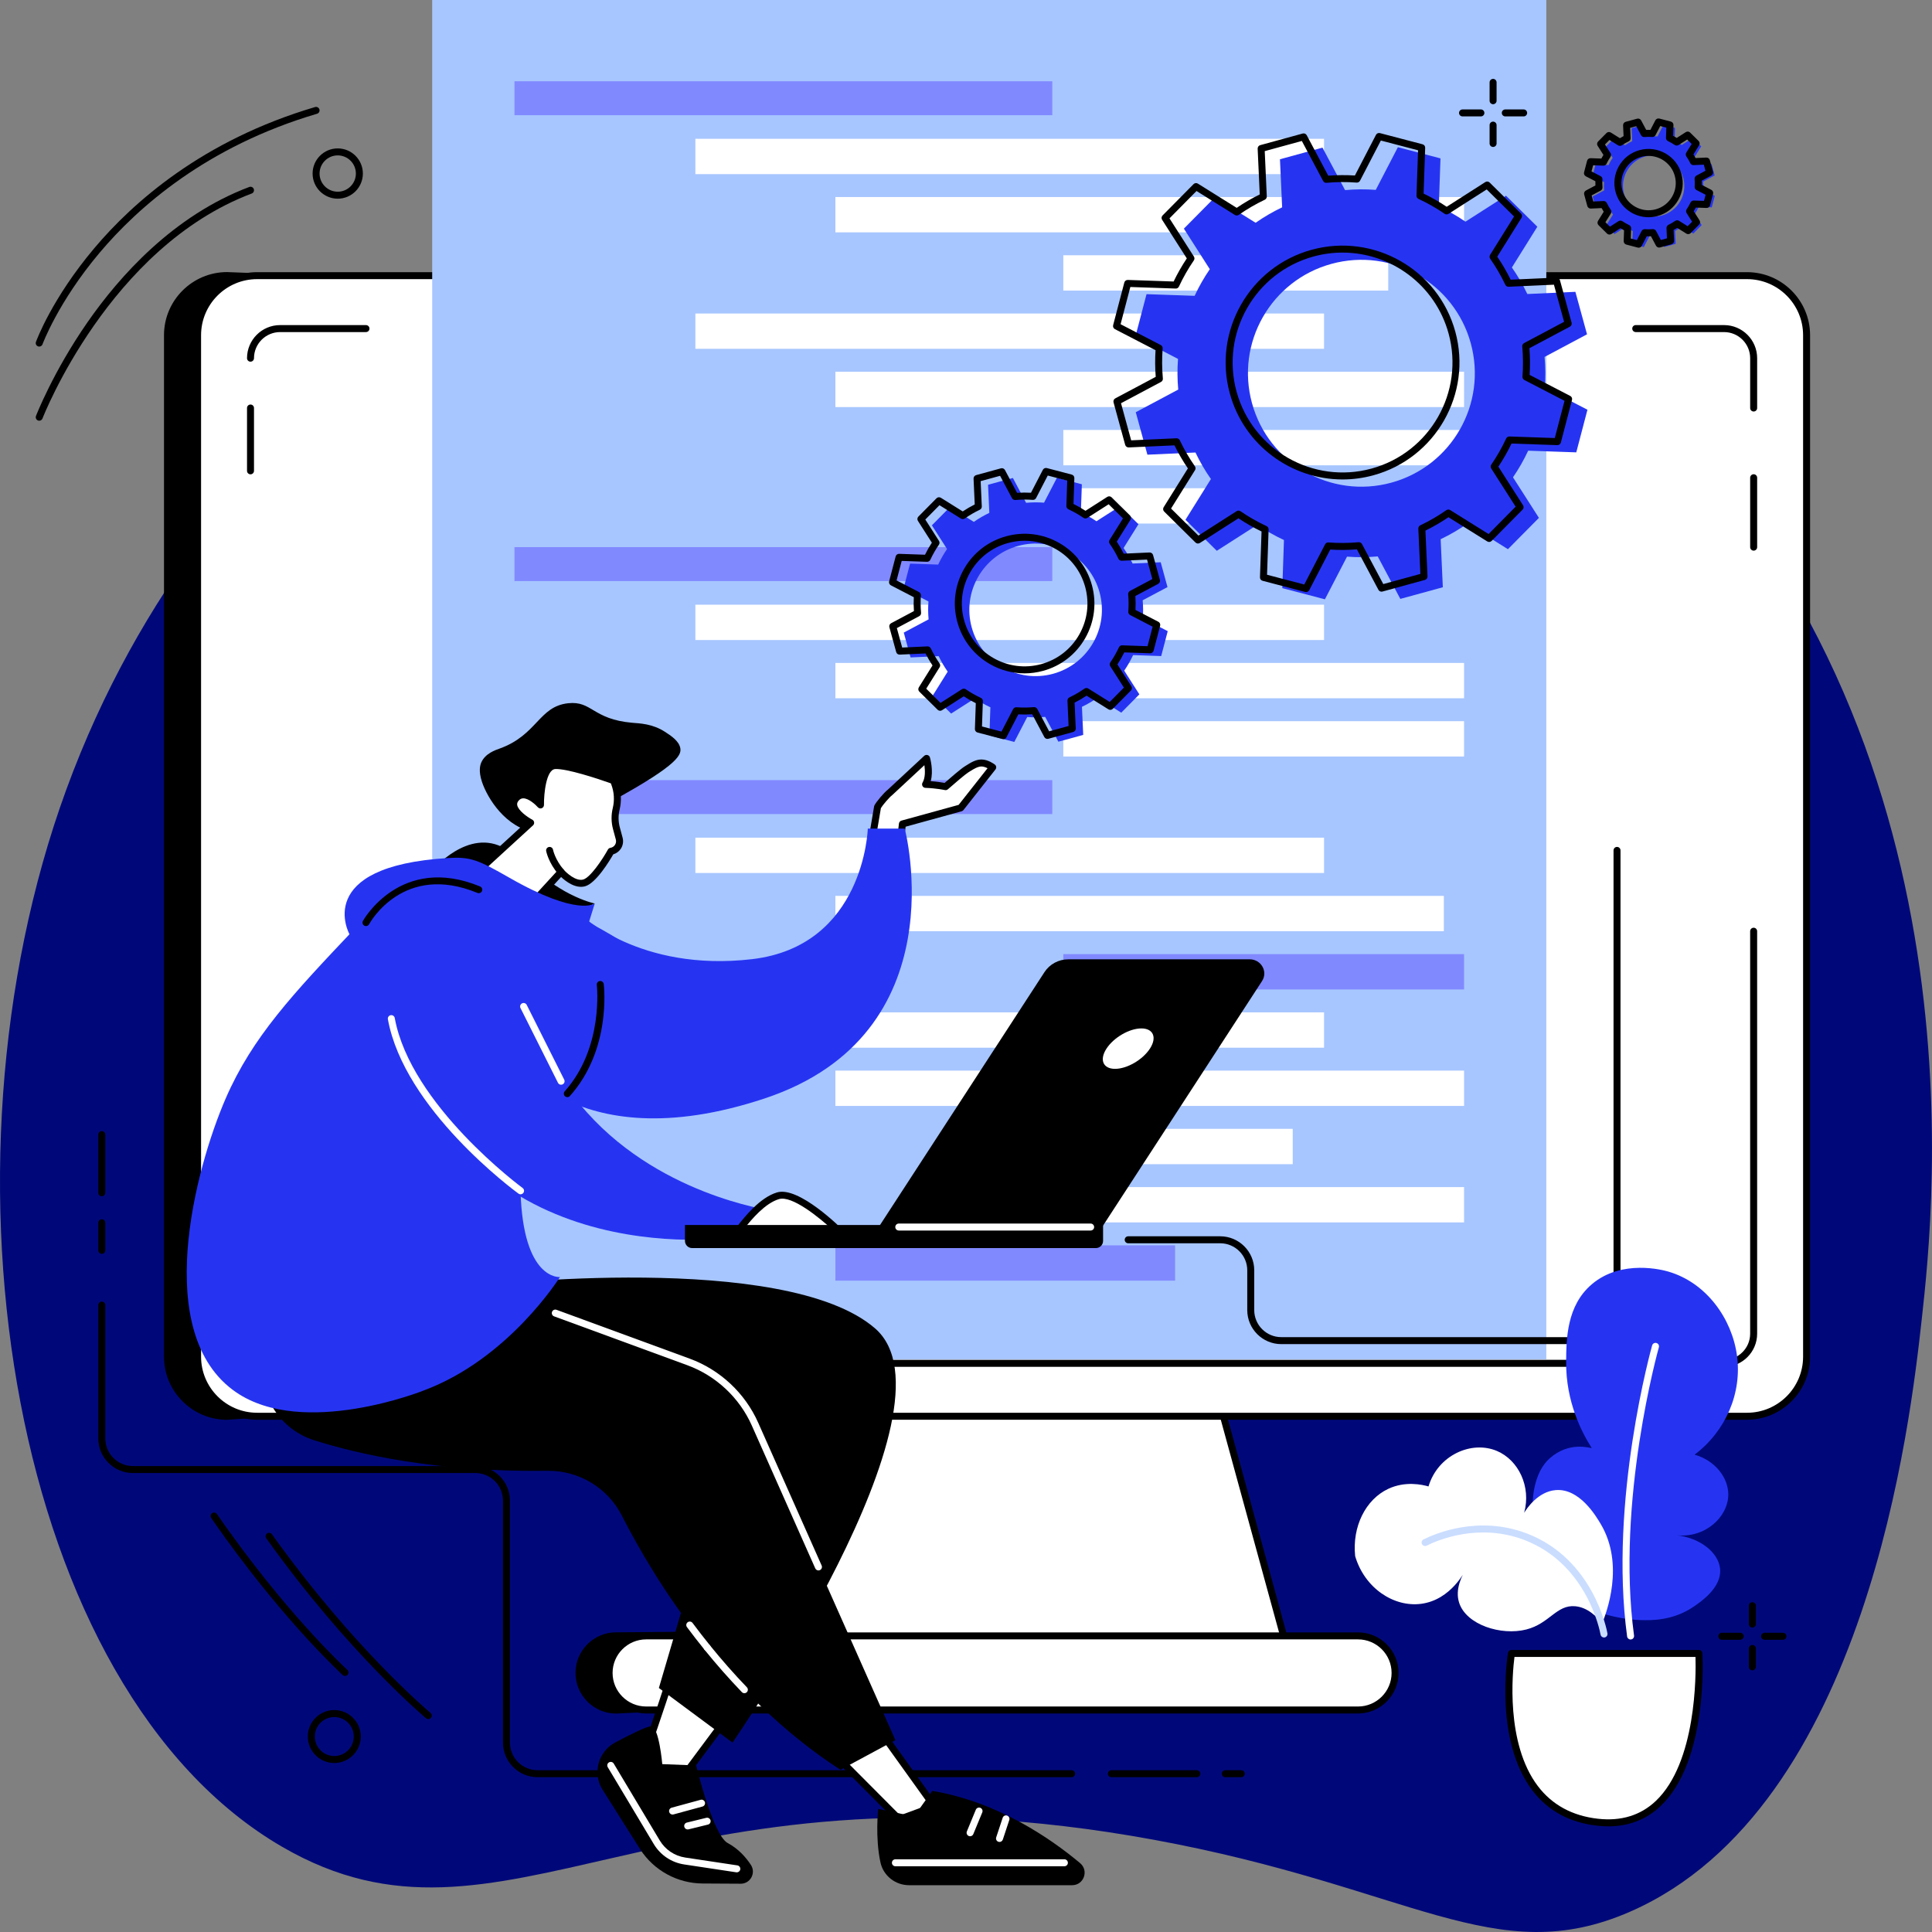 <svg width="162" height="162" viewBox="0 0 162 162" fill="none" xmlns="http://www.w3.org/2000/svg">
<rect x="0" y="0" width="162" height="162" fill="#808080" stroke="none"/>
<g clip-path="url(#clip0_2891_30850)">
<path d="M50.246 17.984C46.453 19.633 17.754 32.841 5.554 66.222C-6.143 98.225 0.981 141.698 23.665 154.86C42.265 165.653 55.09 146.642 96.691 154.256C118.305 158.213 125.358 165.261 136.709 160.286C156.588 151.575 160.214 118.954 161.135 110.666C162.195 101.122 166.719 60.435 136.401 32.224C112.309 9.805 77.771 6.016 50.246 17.984Z" fill="#000879"/>
<path d="M141.739 27.552L19.043 22.814C16.126 22.814 13.751 25.188 13.751 28.107V113.76C13.751 116.678 16.125 119.052 19.043 119.052L63.377 116.049L57.685 136.824L51.662 136.872C49.784 136.872 48.257 138.4 48.257 140.278C48.257 142.156 49.784 143.684 51.662 143.684L102.099 141.279C103.977 141.279 100.462 119.053 100.462 119.053C100.462 119.053 144.656 27.553 141.739 27.553V27.552Z" fill="black"/>
<path d="M99.669 108.102H68.382L59.506 140.499H108.546L99.669 108.102Z" fill="white"/>
<path d="M108.545 140.792H59.505C59.414 140.792 59.328 140.749 59.272 140.677C59.217 140.604 59.199 140.51 59.223 140.422L68.099 108.024C68.133 107.897 68.249 107.808 68.381 107.808H99.669C99.8 107.808 99.916 107.897 99.951 108.024L108.827 140.422C108.85 140.51 108.833 140.604 108.777 140.677C108.722 140.749 108.635 140.792 108.544 140.792H108.545ZM59.889 140.207H108.161L99.446 108.395H68.605L59.889 140.207Z" fill="black"/>
<path d="M146.491 23.114H21.561C18.803 23.114 16.568 25.349 16.568 28.107V113.761C16.568 116.518 18.803 118.754 21.561 118.754H146.491C149.249 118.754 151.484 116.518 151.484 113.761V28.107C151.484 25.349 149.249 23.114 146.491 23.114Z" fill="white"/>
<path d="M146.491 119.046H21.56C18.646 119.046 16.274 116.675 16.274 113.76V28.107C16.274 25.193 18.645 22.821 21.56 22.821H146.491C149.405 22.821 151.777 25.192 151.777 28.107V113.76C151.777 116.674 149.406 119.046 146.491 119.046ZM21.56 23.406C18.968 23.406 16.86 25.515 16.86 28.107V113.76C16.86 116.352 18.968 118.461 21.56 118.461H146.491C149.082 118.461 151.191 116.352 151.191 113.76V28.107C151.191 25.515 149.083 23.406 146.491 23.406H21.56Z" fill="black"/>
<path d="M113.871 137.171H54.179C52.464 137.171 51.072 138.562 51.072 140.278C51.072 141.994 52.463 143.385 54.179 143.385H113.871C115.586 143.385 116.978 141.994 116.978 140.278C116.978 138.562 115.587 137.171 113.871 137.171Z" fill="white"/>
<path d="M113.871 143.677H54.179C52.305 143.677 50.779 142.152 50.779 140.277C50.779 138.403 52.305 136.877 54.179 136.877H113.871C115.746 136.877 117.271 138.403 117.271 140.277C117.271 142.152 115.746 143.677 113.871 143.677ZM54.18 137.464C52.629 137.464 51.366 138.726 51.366 140.278C51.366 141.83 52.629 143.092 54.18 143.092H113.872C115.423 143.092 116.686 141.83 116.686 140.278C116.686 138.726 115.423 137.464 113.872 137.464H54.18Z" fill="black"/>
<path d="M21.005 91.253V111.832C21.005 113.204 22.116 114.315 23.488 114.315H144.562C145.934 114.315 147.045 113.204 147.045 111.832V78.084L21.005 91.253H21.005Z" fill="white"/>
<path d="M144.563 114.608H23.488C21.957 114.608 20.713 113.363 20.713 111.833V91.253C20.713 91.091 20.843 90.96 21.005 90.96C21.167 90.96 21.298 91.091 21.298 91.253V111.833C21.298 113.04 22.28 114.022 23.488 114.022H144.562C145.77 114.022 146.752 113.04 146.752 111.833V78.084C146.752 77.922 146.883 77.791 147.045 77.791C147.207 77.791 147.338 77.922 147.338 78.084V111.833C147.338 113.363 146.093 114.608 144.562 114.608H144.563Z" fill="black"/>
<path d="M21.005 39.772C20.843 39.772 20.713 39.642 20.713 39.48V34.213C20.713 34.051 20.843 33.92 21.005 33.92C21.167 33.92 21.298 34.051 21.298 34.213V39.48C21.298 39.642 21.167 39.772 21.005 39.772Z" fill="black"/>
<path d="M30.689 27.552H23.489C22.117 27.552 21.006 28.663 21.006 30.034L30.689 27.552Z" fill="white"/>
<path d="M21.005 30.327C20.843 30.327 20.713 30.196 20.713 30.035C20.713 28.504 21.957 27.259 23.488 27.259H30.688C30.85 27.259 30.981 27.39 30.981 27.552C30.981 27.714 30.85 27.845 30.688 27.845H23.488C22.28 27.845 21.298 28.827 21.298 30.035C21.298 30.196 21.167 30.327 21.005 30.327Z" fill="black"/>
<path d="M147.046 34.213V30.034C147.046 28.663 145.935 27.552 144.563 27.552H137.159L147.046 34.213Z" fill="white"/>
<path d="M147.046 34.506C146.884 34.506 146.753 34.376 146.753 34.214V30.035C146.753 28.827 145.771 27.845 144.563 27.845H137.159C136.997 27.845 136.866 27.714 136.866 27.552C136.866 27.39 136.997 27.259 137.159 27.259H144.563C146.094 27.259 147.339 28.504 147.339 30.035V34.214C147.339 34.376 147.208 34.506 147.046 34.506Z" fill="black"/>
<path d="M147.046 46.172C146.884 46.172 146.753 46.041 146.753 45.88V40.058C146.753 39.897 146.884 39.766 147.046 39.766C147.208 39.766 147.339 39.897 147.339 40.058V45.88C147.339 46.041 147.208 46.172 147.046 46.172Z" fill="black"/>
<path d="M129.66 0H36.24V113.99H129.66V0Z" fill="#A7C6FF"/>
<path d="M88.235 6.813H43.138V9.659H88.235V6.813Z" fill="#8189FF"/>
<path d="M111.022 11.638H58.308V14.6H111.022V11.638Z" fill="white"/>
<path d="M122.763 16.521H70.048V19.483H122.763V16.521Z" fill="white"/>
<path d="M116.405 21.404H89.159V24.366H116.405V21.404Z" fill="white"/>
<path d="M88.235 45.879H43.138V48.724H88.235V45.879Z" fill="#8189FF"/>
<path d="M111.022 50.705H58.308V53.667H111.022V50.705Z" fill="white"/>
<path d="M122.763 55.588H70.048V58.55H122.763V55.588Z" fill="white"/>
<path d="M122.762 60.472H89.159V63.434H122.762V60.472Z" fill="white"/>
<path d="M111.022 26.288H58.308V29.249H111.022V26.288Z" fill="white"/>
<path d="M122.763 31.171H70.048V34.133H122.763V31.171Z" fill="white"/>
<path d="M110.049 40.938H89.159V43.899H110.049V40.938Z" fill="white"/>
<path d="M122.762 36.054H89.159V39.016H122.762V36.054Z" fill="white"/>
<path d="M88.235 65.414H43.138V68.26H88.235V65.414Z" fill="#8189FF"/>
<path d="M111.022 70.239H58.308V73.201H111.022V70.239Z" fill="white"/>
<path d="M121.068 75.122H70.048V78.084H121.068V75.122Z" fill="white"/>
<path d="M122.762 80.005H89.159V82.967H122.762V80.005Z" fill="#8189FF"/>
<path d="M98.533 104.423H70.048V107.385H98.533V104.423Z" fill="#8189FF"/>
<path d="M111.022 84.889H58.308V87.85H111.022V84.889Z" fill="white"/>
<path d="M122.763 89.772H70.048V92.734H122.763V89.772Z" fill="white"/>
<path d="M122.762 99.539H89.159V102.5H122.762V99.539Z" fill="white"/>
<path d="M108.397 94.655H89.159V97.617H108.397V94.655Z" fill="white"/>
<path d="M104.079 149.02H102.743C102.581 149.02 102.45 148.889 102.45 148.727C102.45 148.566 102.581 148.435 102.743 148.435H104.079C104.24 148.435 104.371 148.566 104.371 148.727C104.371 148.889 104.24 149.02 104.079 149.02Z" fill="black"/>
<path d="M100.356 149.02H93.188C93.026 149.02 92.895 148.889 92.895 148.727C92.895 148.566 93.026 148.435 93.188 148.435H100.356C100.518 148.435 100.649 148.566 100.649 148.727C100.649 148.889 100.518 149.02 100.356 149.02Z" fill="black"/>
<path d="M89.854 149.02H45.079C43.477 149.02 42.175 147.718 42.175 146.117V125.834C42.175 124.556 41.135 123.515 39.858 123.515H11.146C9.545 123.515 8.242 122.212 8.242 120.612V109.436C8.242 109.274 8.373 109.143 8.535 109.143C8.697 109.143 8.828 109.274 8.828 109.436V120.612C8.828 121.89 9.868 122.93 11.146 122.93H39.857C41.458 122.93 42.76 124.233 42.76 125.833V146.116C42.76 147.394 43.8 148.434 45.079 148.434H89.854C90.016 148.434 90.147 148.565 90.147 148.727C90.147 148.889 90.016 149.02 89.854 149.02Z" fill="black"/>
<path d="M8.535 105.137C8.373 105.137 8.242 105.006 8.242 104.845V102.532C8.242 102.37 8.373 102.239 8.535 102.239C8.697 102.239 8.828 102.37 8.828 102.532V104.845C8.828 105.006 8.697 105.137 8.535 105.137Z" fill="black"/>
<path d="M8.535 100.306C8.373 100.306 8.242 100.175 8.242 100.014V95.14C8.242 94.978 8.373 94.847 8.535 94.847C8.697 94.847 8.828 94.978 8.828 95.14V100.014C8.828 100.175 8.697 100.306 8.535 100.306Z" fill="black"/>
<path d="M53.457 148.4C53.878 147.976 56.306 140.421 56.306 140.421L61.104 143.845L55.844 150.914L53.458 148.4H53.457Z" fill="white"/>
<path d="M55.843 151.207C55.764 151.207 55.687 151.174 55.631 151.116L53.245 148.602C53.138 148.488 53.138 148.311 53.245 148.199C53.558 147.799 55.117 143.164 56.027 140.333C56.056 140.243 56.126 140.173 56.214 140.144C56.303 140.115 56.4 140.129 56.476 140.184L61.273 143.608C61.337 143.654 61.38 143.723 61.393 143.801C61.405 143.878 61.386 143.958 61.339 144.021L56.079 151.09C56.027 151.159 55.948 151.203 55.861 151.208C55.855 151.208 55.849 151.208 55.843 151.208V151.207ZM53.82 148.357L55.817 150.46L60.691 143.909L56.463 140.892C55.844 142.804 54.397 147.212 53.821 148.356L53.82 148.357Z" fill="black"/>
<path d="M62.104 157.951L58.913 157.933C56.802 157.92 54.838 156.847 53.687 155.078L50.533 150.083C49.66 148.703 50.149 146.873 51.59 146.107C52.907 145.407 54.286 144.725 54.61 144.756C55.267 144.819 55.532 147.924 55.532 147.924L58.374 148.034C58.374 148.034 59.779 153.874 61.014 154.538C61.915 155.022 62.543 155.731 62.966 156.38C63.408 157.058 62.914 157.957 62.104 157.952V157.951Z" fill="black"/>
<path d="M61.783 156.997C61.769 156.997 61.754 156.996 61.739 156.994L57.374 156.336C56.304 156.175 55.373 155.551 54.817 154.623L50.961 148.18C50.878 148.041 50.923 147.861 51.062 147.778C51.201 147.695 51.38 147.74 51.463 147.879L55.32 154.322C55.785 155.099 56.565 155.622 57.461 155.757L61.826 156.414C61.986 156.438 62.096 156.587 62.072 156.748C62.05 156.893 61.925 156.997 61.783 156.997Z" fill="white"/>
<path d="M56.395 152.152C56.266 152.152 56.148 152.066 56.113 151.936C56.071 151.78 56.163 151.619 56.318 151.577L58.749 150.915C58.906 150.873 59.066 150.965 59.109 151.12C59.151 151.276 59.059 151.437 58.903 151.48L56.472 152.142C56.447 152.149 56.421 152.153 56.395 152.153V152.152Z" fill="white"/>
<path d="M57.662 153.401C57.53 153.401 57.411 153.312 57.378 153.178C57.34 153.021 57.436 152.862 57.593 152.824L59.224 152.425C59.381 152.386 59.539 152.483 59.578 152.64C59.615 152.798 59.52 152.956 59.362 152.994L57.732 153.393C57.709 153.398 57.685 153.402 57.662 153.402V153.401Z" fill="white"/>
<path d="M69.829 146.959L75.4 152.556L78.353 151.472L73.217 144.311L69.829 146.959Z" fill="white"/>
<path d="M75.4 152.848C75.323 152.848 75.248 152.818 75.192 152.761L69.621 147.164C69.562 147.105 69.531 147.023 69.536 146.939C69.541 146.856 69.582 146.778 69.648 146.727L73.036 144.079C73.099 144.031 73.178 144.009 73.258 144.02C73.337 144.032 73.407 144.075 73.454 144.14L78.59 151.3C78.643 151.374 78.659 151.469 78.631 151.557C78.605 151.644 78.538 151.714 78.453 151.745L75.5 152.83C75.467 152.842 75.432 152.847 75.399 152.847L75.4 152.848ZM70.269 146.986L75.475 152.216L77.891 151.329L73.158 144.73L70.269 146.986Z" fill="black"/>
<path d="M73.639 151.68C73.639 151.68 73.37 154.062 73.827 156.166C74.07 157.287 75.08 158.076 76.228 158.076H89.899C90.877 158.076 91.319 156.856 90.571 156.228C88.14 154.192 83.668 151.082 78.17 150.169L76.637 152.316L73.64 151.68H73.639Z" fill="black"/>
<path d="M89.25 156.488H75.081C74.919 156.488 74.788 156.358 74.788 156.196C74.788 156.034 74.919 155.903 75.081 155.903H89.25C89.412 155.903 89.543 156.034 89.543 156.196C89.543 156.358 89.412 156.488 89.25 156.488Z" fill="white"/>
<path d="M81.344 153.972C81.306 153.972 81.269 153.964 81.232 153.949C81.083 153.888 81.012 153.717 81.073 153.567L81.823 151.748C81.885 151.599 82.056 151.527 82.205 151.589C82.355 151.651 82.426 151.822 82.365 151.971L81.614 153.79C81.567 153.903 81.459 153.972 81.344 153.972Z" fill="white"/>
<path d="M83.81 154.449C83.78 154.449 83.749 154.445 83.718 154.434C83.564 154.384 83.481 154.218 83.532 154.065L84.075 152.424C84.125 152.27 84.291 152.186 84.444 152.238C84.598 152.288 84.681 152.454 84.63 152.608L84.088 154.249C84.047 154.372 83.933 154.449 83.81 154.449Z" fill="white"/>
<path d="M40.342 107.793C40.342 107.793 65.801 104.83 73.371 111.383C80.941 117.937 61.421 146.117 61.421 146.117L55.248 141.539L61.103 121.621L37.57 114.937L40.342 107.793V107.793Z" fill="black"/>
<path d="M26.331 120.763C30.029 121.937 36.646 123.454 45.894 123.328C48.522 123.291 50.949 124.744 52.142 127.085C54.882 132.457 60.811 142.129 70.469 148.399L75.081 145.914L63.308 119.412C62.233 116.993 60.223 115.112 57.737 114.201L34.405 105.645C34.405 105.645 27.171 103.623 23.623 110.082C22.99 111.235 22.559 112.275 22.279 113.205C21.319 116.396 23.156 119.755 26.332 120.763H26.331Z" fill="black"/>
<path d="M68.628 131.682C68.516 131.682 68.409 131.617 68.36 131.508L63.04 119.532C62.003 117.198 60.033 115.355 57.636 114.476L46.462 110.378C46.31 110.323 46.232 110.155 46.288 110.002C46.344 109.85 46.512 109.772 46.664 109.828L57.837 113.926C60.383 114.859 62.474 116.816 63.575 119.294L68.896 131.27C68.961 131.417 68.896 131.591 68.747 131.656C68.708 131.673 68.668 131.682 68.628 131.682Z" fill="white"/>
<path d="M62.416 141.976C62.339 141.976 62.262 141.946 62.206 141.886C61.134 140.771 60.078 139.574 59.07 138.327C58.968 138.202 58.987 138.018 59.113 137.916C59.239 137.814 59.424 137.834 59.524 137.959C60.522 139.192 61.566 140.378 62.627 141.481C62.739 141.598 62.736 141.783 62.619 141.895C62.562 141.95 62.489 141.976 62.416 141.976Z" fill="white"/>
<path d="M59.298 138.436C59.212 138.436 59.128 138.399 59.071 138.327C58.574 137.714 58.081 137.078 57.603 136.437C57.507 136.307 57.533 136.124 57.663 136.027C57.793 135.931 57.976 135.957 58.073 136.087C58.546 136.723 59.034 137.352 59.525 137.959C59.627 138.085 59.608 138.269 59.482 138.371C59.428 138.415 59.362 138.436 59.298 138.436Z" fill="white"/>
<path d="M36.225 73.008C36.225 73.008 39.258 69.328 42.376 71.164C44.196 72.234 45.763 74.05 48.241 75.18C49.27 75.649 49.871 75.757 49.871 75.757C49.871 75.757 48.162 76.788 43.264 76.958C38.367 77.128 36.224 73.008 36.224 73.008H36.225Z" fill="black"/>
<path d="M44.882 69.802C42.389 69.401 40.872 66.928 40.417 65.569C40.105 64.636 40.264 64.141 40.363 63.919C40.698 63.17 41.551 62.891 41.894 62.768C45.058 61.628 45.172 59.233 47.642 58.967C49.646 58.751 49.687 60.315 53.007 60.604C53.681 60.662 54.711 60.688 55.752 61.36C56.249 61.681 56.95 62.133 57.048 62.756C57.147 63.386 56.654 64.333 50.135 67.808C46.407 69.795 45.723 69.938 44.883 69.802H44.882Z" fill="black"/>
<path d="M51.448 65.455C51.448 65.455 47.807 64.119 46.538 64.193C45.27 64.268 45.322 67.495 45.322 67.495C45.322 67.495 44.018 66.013 43.247 66.968C42.475 67.922 44.499 68.99 44.499 68.99L38.099 74.855L44.03 76.395L47.043 73.112C47.043 73.112 48.05 74.276 48.971 74.036C49.891 73.796 51.233 71.379 51.233 71.379C51.732 71.302 52.054 70.807 51.922 70.319L51.688 69.449C51.546 68.919 51.539 68.361 51.668 67.828C51.84 67.115 51.794 66.368 51.535 65.683L51.449 65.456L51.448 65.455Z" fill="white"/>
<path d="M44.029 76.688C44.004 76.688 43.979 76.685 43.955 76.678L38.025 75.138C37.921 75.11 37.84 75.029 37.814 74.925C37.788 74.821 37.821 74.711 37.901 74.639L44.011 69.04C43.586 68.763 42.925 68.245 42.8 67.636C42.738 67.332 42.813 67.038 43.019 66.783C43.24 66.509 43.53 66.361 43.855 66.354C44.293 66.343 44.728 66.594 45.047 66.841C45.108 65.805 45.378 63.967 46.523 63.901C47.836 63.823 51.399 65.124 51.55 65.18C51.63 65.209 51.693 65.272 51.724 65.352L51.809 65.579C52.09 66.323 52.139 67.124 51.953 67.896C51.835 68.381 51.842 68.891 51.971 69.373L52.206 70.243C52.29 70.556 52.237 70.891 52.06 71.163C51.91 71.392 51.684 71.559 51.424 71.636C51.117 72.171 49.967 74.08 49.045 74.32C48.241 74.528 47.433 73.898 47.049 73.537L44.245 76.592C44.189 76.653 44.11 76.687 44.029 76.687V76.688ZM38.693 74.706L43.932 76.067L46.826 72.913C46.883 72.852 46.963 72.819 47.045 72.818C47.129 72.819 47.208 72.856 47.262 72.919C47.511 73.205 48.288 73.911 48.895 73.752C49.477 73.601 50.48 72.129 50.974 71.237C51.018 71.159 51.096 71.104 51.186 71.091C51.344 71.066 51.479 70.978 51.567 70.844C51.654 70.709 51.679 70.55 51.638 70.395L51.403 69.525C51.248 68.95 51.24 68.338 51.381 67.759C51.54 67.102 51.498 66.419 51.259 65.786L51.22 65.684C50.131 65.292 47.501 64.43 46.554 64.486C45.809 64.529 45.599 66.529 45.613 67.491C45.615 67.613 45.541 67.724 45.426 67.769C45.312 67.813 45.182 67.781 45.101 67.69C44.913 67.478 44.328 66.93 43.864 66.941C43.71 66.945 43.586 67.012 43.472 67.153C43.377 67.271 43.344 67.387 43.371 67.519C43.462 67.964 44.194 68.499 44.634 68.732C44.718 68.776 44.775 68.859 44.787 68.954C44.799 69.049 44.765 69.142 44.694 69.207L38.691 74.708L38.693 74.706Z" fill="black"/>
<path d="M47.042 73.405C46.96 73.405 46.877 73.37 46.82 73.303C45.989 72.335 45.805 71.401 45.797 71.362C45.767 71.203 45.871 71.05 46.031 71.02C46.189 70.99 46.342 71.094 46.372 71.252C46.375 71.267 46.543 72.082 47.264 72.922C47.369 73.045 47.355 73.23 47.233 73.335C47.178 73.383 47.11 73.406 47.042 73.406V73.405Z" fill="black"/>
<path d="M73.583 67.663C73.71 67.41 74.345 66.653 74.635 66.436L77.694 63.593C77.694 63.593 78.091 64.963 77.609 65.771C78.547 65.802 79.29 65.962 79.29 65.962C79.29 65.962 80.687 64.731 81.036 64.519C81.383 64.307 81.838 63.971 82.305 63.977C82.774 63.983 83.24 64.341 83.24 64.341L80.554 67.745L75.669 69.09L74.655 77.501L72.427 74.518L73.583 67.663H73.583Z" fill="white"/>
<path d="M74.654 77.794C74.563 77.794 74.475 77.752 74.419 77.677L72.192 74.694C72.144 74.63 72.125 74.548 72.138 74.47L73.294 67.614C73.299 67.586 73.308 67.558 73.322 67.532C73.466 67.246 74.11 66.472 74.447 66.212L77.495 63.379C77.569 63.31 77.674 63.284 77.772 63.311C77.871 63.338 77.948 63.413 77.976 63.511C77.991 63.564 78.293 64.627 78.04 65.501C78.569 65.539 78.994 65.608 79.206 65.647C79.558 65.339 80.57 64.46 80.884 64.269C80.931 64.24 80.98 64.209 81.031 64.177C81.383 63.955 81.818 63.676 82.31 63.684C82.861 63.691 83.363 64.067 83.419 64.109C83.481 64.157 83.521 64.228 83.531 64.305C83.54 64.383 83.518 64.461 83.469 64.522L80.784 67.927C80.745 67.975 80.692 68.011 80.632 68.028L75.937 69.32L74.946 77.537C74.932 77.655 74.846 77.754 74.731 77.784C74.706 77.792 74.68 77.794 74.656 77.794H74.654ZM72.736 74.443L74.45 76.74L75.378 69.055C75.392 68.937 75.476 68.839 75.591 68.808L80.383 67.489L82.806 64.417C82.657 64.341 82.472 64.271 82.301 64.269C81.993 64.269 81.644 64.48 81.343 64.671C81.289 64.705 81.237 64.738 81.187 64.769C80.948 64.915 80.037 65.694 79.483 66.181C79.413 66.242 79.32 66.267 79.228 66.248C79.221 66.246 78.498 66.093 77.599 66.063C77.495 66.059 77.402 66.002 77.352 65.911C77.303 65.82 77.304 65.709 77.357 65.62C77.592 65.228 77.577 64.616 77.512 64.161L74.835 66.65C74.827 66.657 74.819 66.664 74.811 66.671C74.571 66.851 74.01 67.512 73.864 67.76L72.737 74.443H72.736Z" fill="black"/>
<path d="M48.645 76.651C48.645 76.651 53.617 81.528 63.052 80.427C72.487 79.326 72.766 69.478 72.766 69.478H75.863C75.863 69.478 80.44 86.689 64.112 92.107C47.784 97.525 42.468 88.025 42.468 88.025L48.646 76.651H48.645Z" fill="#2634F2"/>
<path d="M35.505 116.603C35.505 116.603 25.467 120.613 19.802 116.746C12.654 111.866 16.383 97.961 18.923 92.108C21.167 86.936 24.611 83.295 29.656 77.963C31.095 76.441 31.967 75.647 33.295 75.01C38.556 72.491 44.936 75.346 48.073 76.749C50.456 77.815 52.289 78.999 53.518 79.882C53.518 79.882 43.444 92.307 43.647 99.851C43.851 107.394 46.952 107.08 46.952 107.08C46.952 107.08 42.672 113.951 35.503 116.602L35.505 116.603Z" fill="#2634F2"/>
<path d="M43.852 81.37C44.138 83.614 44.825 86.467 46.452 89.395C51.644 98.737 62.06 101.005 64.115 101.411L62.054 103.705C62.054 103.705 39.931 107.334 33.514 87.122C33.514 87.122 31.077 79.576 36.496 77.711C37.624 77.323 39.106 77.097 40.525 77.65C42.984 78.607 43.754 81.045 43.85 81.37H43.852Z" fill="#2634F2"/>
<path d="M61.832 103.256C62 103.156 63.543 100.763 65.239 100.265C66.935 99.766 70.624 103.488 70.624 103.488L61.832 103.256Z" fill="white"/>
<path d="M70.625 103.782C70.625 103.782 70.62 103.782 70.617 103.782L61.825 103.549C61.694 103.545 61.582 103.456 61.548 103.33C61.518 103.215 61.562 103.093 61.656 103.023C61.69 102.987 61.787 102.864 61.873 102.755C62.427 102.053 63.724 100.407 65.157 99.985C66.968 99.452 70.443 102.89 70.833 103.284C70.917 103.368 70.941 103.496 70.894 103.606C70.847 103.713 70.742 103.782 70.625 103.782V103.782ZM62.441 102.979L69.877 103.176C68.629 102.023 66.391 100.23 65.322 100.545C64.148 100.89 63.007 102.264 62.44 102.978L62.441 102.979Z" fill="black"/>
<path d="M29.303 78.336C29.303 78.336 26.128 72.636 37.57 71.946C39.46 71.832 40.072 72.088 42.735 73.611C48.455 76.881 49.872 75.757 49.872 75.757L48.645 79.706L29.303 78.336Z" fill="#2634F2"/>
<path d="M30.688 77.653C30.64 77.653 30.592 77.641 30.548 77.617C30.407 77.54 30.354 77.362 30.431 77.221C30.462 77.164 33.592 71.582 40.257 74.331C40.407 74.393 40.478 74.563 40.417 74.713C40.355 74.862 40.184 74.933 40.034 74.872C33.864 72.327 31.062 77.289 30.946 77.501C30.893 77.599 30.792 77.654 30.689 77.654L30.688 77.653Z" fill="black"/>
<path d="M43.648 100.144C43.588 100.144 43.528 100.125 43.476 100.087C43.086 99.802 33.897 93.016 32.525 85.465C32.495 85.306 32.602 85.154 32.76 85.125C32.919 85.096 33.071 85.202 33.1 85.36C34.432 92.682 43.728 99.546 43.822 99.614C43.953 99.709 43.981 99.892 43.885 100.022C43.828 100.101 43.739 100.143 43.648 100.143V100.144Z" fill="white"/>
<path d="M47.57 91.997C47.5 91.997 47.431 91.972 47.375 91.922C47.255 91.814 47.244 91.629 47.352 91.509C50.639 87.832 50.049 82.64 50.043 82.587C50.023 82.427 50.137 82.281 50.297 82.261C50.458 82.242 50.603 82.356 50.624 82.516C50.651 82.739 51.256 88.02 47.788 91.899C47.731 91.964 47.651 91.997 47.57 91.997Z" fill="black"/>
<path d="M47.048 90.955C46.941 90.955 46.837 90.896 46.786 90.793L43.644 84.526C43.571 84.382 43.63 84.206 43.774 84.133C43.918 84.061 44.094 84.119 44.167 84.263L47.309 90.53C47.382 90.674 47.323 90.85 47.179 90.923C47.136 90.944 47.092 90.954 47.048 90.954V90.955Z" fill="white"/>
<path d="M92.426 102.869H73.693L87.581 81.512C88.014 80.845 88.77 80.439 89.583 80.439H104.785C105.751 80.439 106.338 81.473 105.822 82.265L92.426 102.868V102.869Z" fill="black"/>
<path d="M96.422 87.929C95.813 88.865 94.504 89.624 93.498 89.624C92.492 89.624 92.17 88.865 92.779 87.929C93.388 86.993 94.697 86.234 95.703 86.234C96.709 86.234 97.031 86.993 96.422 87.929Z" fill="white"/>
<path d="M57.435 102.717H92.494V104.05C92.494 104.383 92.224 104.653 91.891 104.653H58.037C57.705 104.653 57.435 104.383 57.435 104.05V102.717Z" fill="black"/>
<path d="M91.452 103.181H75.364C75.202 103.181 75.071 103.05 75.071 102.889C75.071 102.727 75.202 102.596 75.364 102.596H91.452C91.614 102.596 91.745 102.727 91.745 102.889C91.745 103.05 91.614 103.181 91.452 103.181Z" fill="white"/>
<path d="M97.896 49.228L97.326 47.145L94.97 47.252C94.752 46.794 94.499 46.359 94.213 45.953L95.46 43.955L93.925 42.437L91.938 43.707C91.524 43.423 91.088 43.175 90.633 42.963L90.715 40.607L88.626 40.059L87.543 42.15C87.047 42.111 86.545 42.115 86.039 42.16L84.931 40.078L82.849 40.648L82.956 43.004C82.497 43.223 82.062 43.476 81.656 43.761L79.658 42.514L78.14 44.049L79.411 46.036C79.127 46.45 78.878 46.886 78.667 47.341L76.31 47.259L75.762 49.348L77.853 50.432C77.814 50.927 77.818 51.43 77.863 51.936L75.782 53.043L76.352 55.126L78.707 55.019C78.926 55.477 79.179 55.912 79.465 56.318L78.217 58.316L79.752 59.834L81.739 58.563C82.153 58.847 82.589 59.096 83.044 59.307L82.963 61.664L85.051 62.212L86.135 60.121C86.63 60.16 87.133 60.156 87.639 60.111L88.746 62.192L90.829 61.623L90.722 59.267C91.18 59.048 91.615 58.795 92.022 58.51L94.019 59.757L95.537 58.222L94.267 56.235C94.551 55.821 94.799 55.385 95.011 54.93L97.368 55.012L97.915 52.923L95.825 51.839C95.864 51.344 95.859 50.841 95.814 50.335L97.896 49.228ZM88.306 56.496C85.346 57.306 82.288 55.564 81.478 52.604C80.668 49.644 82.411 46.586 85.371 45.776C88.331 44.965 91.388 46.708 92.198 49.668C93.009 52.628 91.266 55.686 88.306 56.496Z" fill="#2634F2"/>
<path d="M84.129 61.979C84.104 61.979 84.079 61.976 84.054 61.969L81.966 61.422C81.833 61.387 81.743 61.265 81.747 61.128L81.821 58.962C81.474 58.792 81.136 58.599 80.812 58.386L78.987 59.554C78.872 59.628 78.721 59.612 78.623 59.515L77.088 57.997C76.991 57.901 76.974 57.75 77.046 57.634L78.192 55.799C77.978 55.48 77.782 55.143 77.606 54.793L75.442 54.891C75.302 54.897 75.183 54.808 75.147 54.676L74.576 52.594C74.54 52.462 74.6 52.322 74.721 52.258L76.633 51.24C76.605 50.849 76.603 50.459 76.624 50.076L74.703 49.081C74.582 49.018 74.52 48.879 74.555 48.746L75.102 46.658C75.137 46.525 75.26 46.433 75.396 46.439L77.562 46.514C77.733 46.166 77.925 45.828 78.138 45.504L76.97 43.679C76.897 43.564 76.912 43.413 77.009 43.315L78.527 41.781C78.623 41.683 78.774 41.666 78.891 41.738L80.725 42.884C81.045 42.67 81.382 42.473 81.732 42.298L81.634 40.134C81.628 39.997 81.717 39.875 81.849 39.839L83.931 39.269C84.064 39.233 84.203 39.293 84.267 39.414L85.285 41.326C85.676 41.298 86.066 41.296 86.449 41.317L87.444 39.396C87.507 39.275 87.646 39.213 87.779 39.248L89.867 39.795C90 39.83 90.09 39.952 90.086 40.089L90.012 42.255C90.359 42.425 90.697 42.618 91.021 42.831L92.846 41.663C92.962 41.59 93.112 41.605 93.21 41.702L94.745 43.22C94.842 43.316 94.859 43.467 94.787 43.584L93.641 45.418C93.856 45.737 94.051 46.074 94.227 46.424L96.391 46.326C96.526 46.321 96.65 46.409 96.686 46.541L97.257 48.623C97.293 48.755 97.233 48.895 97.112 48.96L95.2 49.977C95.228 50.368 95.23 50.758 95.209 51.141L97.13 52.136C97.251 52.199 97.313 52.338 97.278 52.471L96.731 54.559C96.696 54.692 96.573 54.783 96.437 54.778L94.271 54.704C94.1 55.051 93.908 55.39 93.696 55.713L94.864 57.538C94.937 57.653 94.921 57.804 94.825 57.902L93.307 59.437C93.21 59.534 93.06 59.552 92.944 59.479L91.109 58.333C90.791 58.547 90.454 58.743 90.104 58.919L90.202 61.083C90.208 61.22 90.119 61.342 89.987 61.378L87.904 61.948C87.772 61.984 87.633 61.924 87.568 61.803L86.551 59.891C86.16 59.919 85.77 59.921 85.387 59.9L84.391 61.821C84.34 61.92 84.238 61.979 84.131 61.979H84.129ZM82.341 60.915L83.976 61.344L84.952 59.461C85.006 59.357 85.118 59.295 85.235 59.304C85.711 59.341 86.201 59.337 86.69 59.293C86.806 59.283 86.919 59.344 86.975 59.447L87.972 61.322L89.603 60.875L89.507 58.754C89.501 58.636 89.567 58.526 89.673 58.476C90.117 58.264 90.541 58.018 90.93 57.743C91.025 57.675 91.154 57.673 91.253 57.734L93.052 58.858L94.241 57.656L93.096 55.866C93.033 55.767 93.035 55.64 93.102 55.542C93.375 55.143 93.618 54.719 93.822 54.28C93.871 54.174 93.977 54.105 94.098 54.111L96.221 54.184L96.65 52.549L94.767 51.573C94.662 51.519 94.6 51.407 94.609 51.29C94.646 50.815 94.643 50.325 94.599 49.835C94.588 49.718 94.649 49.606 94.752 49.55L96.627 48.553L96.18 46.922L94.059 47.019C93.935 47.023 93.832 46.959 93.781 46.852C93.57 46.408 93.324 45.985 93.049 45.595C92.981 45.499 92.978 45.371 93.041 45.271L94.164 43.472L92.962 42.283L91.172 43.428C91.073 43.492 90.946 43.489 90.849 43.422C90.45 43.149 90.025 42.907 89.586 42.702C89.479 42.653 89.413 42.544 89.417 42.426L89.49 40.303L87.855 39.874L86.879 41.758C86.825 41.862 86.719 41.925 86.596 41.915C86.119 41.878 85.631 41.881 85.141 41.926C85.025 41.936 84.912 41.875 84.856 41.772L83.858 39.897L82.228 40.344L82.324 42.465C82.329 42.583 82.264 42.693 82.158 42.743C81.714 42.955 81.291 43.2 80.9 43.476C80.804 43.543 80.677 43.546 80.577 43.484L78.777 42.361L77.588 43.563L78.733 45.353C78.797 45.452 78.794 45.579 78.728 45.676C78.454 46.075 78.212 46.5 78.008 46.938C77.958 47.045 77.849 47.112 77.732 47.107L75.608 47.034L75.179 48.669L77.063 49.645C77.167 49.699 77.229 49.811 77.22 49.928C77.183 50.403 77.187 50.893 77.231 51.383C77.242 51.501 77.18 51.613 77.077 51.668L75.202 52.666L75.649 54.297L77.77 54.2C77.885 54.195 77.998 54.261 78.048 54.367C78.26 54.811 78.507 55.234 78.781 55.624C78.848 55.72 78.852 55.847 78.79 55.947L77.666 57.747L78.868 58.936L80.658 57.791C80.757 57.727 80.885 57.73 80.982 57.797C81.381 58.07 81.805 58.312 82.245 58.517C82.351 58.566 82.419 58.675 82.414 58.792L82.341 60.915ZM85.907 56.462C84.904 56.462 83.914 56.202 83.018 55.692C81.661 54.918 80.686 53.661 80.273 52.154C79.861 50.647 80.059 49.069 80.833 47.711C81.607 46.353 82.864 45.379 84.37 44.966C85.877 44.553 87.455 44.752 88.813 45.526C90.17 46.3 91.146 47.556 91.558 49.064C91.971 50.571 91.772 52.149 90.998 53.507C90.224 54.865 88.968 55.84 87.461 56.252C86.947 56.392 86.425 56.462 85.907 56.462ZM85.924 45.342C85.457 45.342 84.988 45.405 84.526 45.532C83.17 45.903 82.039 46.781 81.343 48.002C80.647 49.223 80.467 50.643 80.839 51.999C81.21 53.355 82.087 54.486 83.309 55.182C84.531 55.879 85.951 56.058 87.307 55.687C88.663 55.315 89.794 54.438 90.49 53.217C91.186 51.995 91.366 50.575 90.995 49.219C90.623 47.863 89.746 46.732 88.524 46.036C87.719 45.577 86.827 45.342 85.924 45.342Z" fill="black"/>
<path d="M143.777 14.712L143.513 13.748L142.423 13.798C142.322 13.585 142.206 13.385 142.073 13.196L142.65 12.272L141.939 11.569L141.02 12.158C140.829 12.027 140.627 11.911 140.416 11.813L140.454 10.723L139.488 10.47L138.986 11.438C138.757 11.42 138.525 11.422 138.29 11.443L137.778 10.479L136.815 10.743L136.864 11.833C136.652 11.934 136.451 12.051 136.263 12.183L135.338 11.607L134.636 12.317L135.224 13.236C135.093 13.427 134.977 13.63 134.88 13.84L133.789 13.802L133.536 14.768L134.504 15.27C134.486 15.499 134.488 15.732 134.509 15.966L133.546 16.478L133.809 17.442L134.899 17.392C135 17.605 135.117 17.805 135.25 17.994L134.673 18.918L135.383 19.621L136.302 19.032C136.493 19.163 136.696 19.279 136.907 19.377L136.869 20.467L137.835 20.72L138.336 19.753C138.565 19.77 138.798 19.768 139.032 19.747L139.545 20.711L140.508 20.447L140.458 19.357C140.671 19.256 140.872 19.139 141.06 19.007L141.985 19.584L142.687 18.873L142.099 17.954C142.23 17.763 142.345 17.56 142.443 17.35L143.534 17.388L143.787 16.422L142.819 15.92C142.836 15.691 142.835 15.458 142.813 15.224L143.777 14.712ZM139.34 18.075C137.971 18.45 136.556 17.643 136.181 16.274C135.806 14.905 136.613 13.49 137.982 13.115C139.352 12.74 140.766 13.547 141.141 14.916C141.517 16.285 140.71 17.7 139.34 18.075Z" fill="#2634F2"/>
<path d="M137.406 20.77C137.382 20.77 137.357 20.767 137.332 20.761L136.366 20.508C136.233 20.473 136.143 20.351 136.148 20.215L136.179 19.313C136.074 19.259 135.971 19.201 135.872 19.138L135.112 19.624C134.997 19.697 134.846 19.682 134.749 19.585L134.039 18.882C133.941 18.786 133.924 18.636 133.996 18.519L134.473 17.754C134.41 17.655 134.351 17.554 134.295 17.448L133.394 17.489C133.26 17.495 133.135 17.406 133.099 17.274L132.835 16.311C132.799 16.179 132.859 16.039 132.98 15.975L133.777 15.551C133.771 15.432 133.77 15.315 133.774 15.197L132.974 14.783C132.853 14.72 132.791 14.581 132.826 14.448L133.079 13.482C133.113 13.35 133.235 13.259 133.372 13.264L134.274 13.295C134.328 13.191 134.386 13.088 134.449 12.989L133.963 12.229C133.89 12.114 133.906 11.963 134.002 11.865L134.705 11.155C134.801 11.058 134.951 11.04 135.067 11.112L135.832 11.589C135.931 11.526 136.033 11.467 136.138 11.411L136.097 10.511C136.091 10.374 136.18 10.252 136.312 10.215L137.275 9.952C137.408 9.915 137.547 9.976 137.612 10.097L138.035 10.892C138.154 10.887 138.272 10.886 138.389 10.889L138.803 10.09C138.866 9.969 139.005 9.907 139.138 9.941L140.104 10.194C140.236 10.229 140.327 10.351 140.322 10.488L140.291 11.389C140.396 11.443 140.498 11.502 140.597 11.564L141.357 11.078C141.473 11.005 141.624 11.02 141.721 11.117L142.431 11.819C142.529 11.916 142.546 12.066 142.474 12.182L141.997 12.946C142.06 13.045 142.119 13.147 142.175 13.252L143.075 13.212C143.212 13.206 143.335 13.295 143.371 13.427L143.634 14.39C143.671 14.522 143.611 14.662 143.489 14.726L142.693 15.15C142.698 15.269 142.699 15.386 142.696 15.504L143.496 15.918C143.617 15.981 143.679 16.12 143.644 16.252L143.391 17.218C143.357 17.351 143.233 17.441 143.097 17.437L142.196 17.406C142.142 17.51 142.084 17.612 142.021 17.712L142.506 18.472C142.58 18.587 142.564 18.738 142.468 18.835L141.765 19.546C141.669 19.643 141.518 19.661 141.402 19.588L140.638 19.111C140.539 19.174 140.437 19.234 140.332 19.289L140.373 20.19C140.379 20.327 140.29 20.449 140.158 20.485L139.194 20.749C139.062 20.785 138.923 20.725 138.858 20.604L138.434 19.809C138.316 19.814 138.198 19.815 138.081 19.811L137.667 20.611C137.615 20.71 137.513 20.769 137.406 20.769V20.77ZM136.741 20L137.254 20.134L137.648 19.374C137.702 19.27 137.814 19.208 137.931 19.217C138.142 19.234 138.36 19.232 138.578 19.212C138.694 19.202 138.807 19.263 138.863 19.366L139.265 20.123L139.777 19.983L139.738 19.127C139.733 19.009 139.799 18.899 139.905 18.849C140.102 18.755 140.29 18.645 140.464 18.523C140.559 18.455 140.688 18.452 140.787 18.514L141.513 18.967L141.886 18.59L141.425 17.868C141.361 17.769 141.363 17.641 141.43 17.545C141.552 17.366 141.66 17.178 141.75 16.983C141.8 16.877 141.903 16.81 142.026 16.814L142.882 16.843L143.017 16.33L142.257 15.937C142.153 15.883 142.091 15.771 142.1 15.653C142.116 15.442 142.115 15.224 142.095 15.007C142.084 14.889 142.146 14.778 142.249 14.722L143.005 14.319L142.866 13.807L142.009 13.846C141.886 13.851 141.782 13.786 141.732 13.68C141.638 13.482 141.528 13.294 141.406 13.121C141.339 13.024 141.334 12.897 141.397 12.797L141.85 12.071L141.472 11.698L140.75 12.16C140.651 12.223 140.524 12.221 140.427 12.155C140.25 12.033 140.06 11.925 139.865 11.834C139.759 11.785 139.691 11.676 139.696 11.559L139.725 10.703L139.212 10.568L138.818 11.328C138.764 11.433 138.656 11.495 138.535 11.486C138.324 11.469 138.106 11.471 137.889 11.49C137.77 11.501 137.659 11.44 137.604 11.336L137.201 10.58L136.689 10.72L136.728 11.576C136.733 11.694 136.668 11.803 136.562 11.854C136.364 11.947 136.177 12.057 136.002 12.179C135.906 12.246 135.779 12.25 135.68 12.188L134.953 11.735L134.58 12.113L135.042 12.835C135.105 12.934 135.103 13.061 135.036 13.159C134.914 13.336 134.807 13.525 134.716 13.72C134.667 13.827 134.568 13.894 134.44 13.889L133.584 13.86L133.449 14.373L134.209 14.767C134.314 14.821 134.376 14.932 134.367 15.05C134.35 15.262 134.352 15.479 134.371 15.697C134.382 15.814 134.321 15.926 134.217 15.982L133.461 16.384L133.601 16.896L134.457 16.857C134.579 16.851 134.684 16.918 134.735 17.024C134.829 17.222 134.938 17.409 135.06 17.583C135.128 17.679 135.132 17.807 135.069 17.907L134.616 18.632L134.994 19.005L135.716 18.544C135.815 18.48 135.942 18.483 136.04 18.549C136.217 18.671 136.406 18.778 136.601 18.869C136.708 18.919 136.775 19.027 136.77 19.144L136.741 20.001V20ZM138.234 18.216C136.976 18.216 135.819 17.379 135.471 16.108C135.268 15.37 135.366 14.598 135.745 13.933C136.124 13.268 136.739 12.791 137.477 12.589C139.001 12.172 140.579 13.072 140.996 14.595C141.199 15.333 141.101 16.105 140.722 16.771C140.343 17.435 139.728 17.913 138.99 18.114C138.738 18.183 138.484 18.216 138.234 18.216ZM138.234 13.073C138.035 13.073 137.833 13.099 137.633 13.154C137.045 13.315 136.556 13.695 136.255 14.224C135.953 14.753 135.876 15.367 136.036 15.954C136.368 17.166 137.626 17.882 138.836 17.55C139.423 17.389 139.913 17.01 140.214 16.48C140.516 15.951 140.593 15.338 140.433 14.75C140.156 13.739 139.235 13.073 138.234 13.073H138.234Z" fill="black"/>
<path d="M133.074 28.033L132.098 24.47L128.068 24.653C127.695 23.868 127.262 23.124 126.773 22.429L128.907 19.011L126.28 16.412L122.88 18.587C122.173 18.101 121.426 17.676 120.647 17.314L120.786 13.281L117.213 12.344L115.359 15.921C114.511 15.855 113.651 15.861 112.785 15.94L110.89 12.378L107.326 13.354L107.509 17.384C106.725 17.758 105.981 18.191 105.285 18.68L101.867 16.546L99.269 19.172L101.443 22.572C100.958 23.28 100.532 24.027 100.17 24.805L96.137 24.666L95.2 28.239L98.778 30.094C98.711 30.941 98.718 31.802 98.796 32.667L95.235 34.563L96.21 38.126L100.241 37.943C100.614 38.728 101.047 39.472 101.536 40.167L99.402 43.586L102.029 46.184L105.429 44.009C106.136 44.495 106.884 44.92 107.661 45.282L107.523 49.316L111.096 50.252L112.95 46.675C113.797 46.741 114.658 46.735 115.523 46.656L117.419 50.218L120.983 49.242L120.8 45.212C121.584 44.838 122.328 44.406 123.024 43.916L126.442 46.05L129.04 43.424L126.866 40.024C127.351 39.316 127.777 38.569 128.139 37.791L132.172 37.93L133.109 34.357L129.531 32.502C129.598 31.655 129.591 30.794 129.513 29.929L133.074 28.033ZM116.666 40.471C111.6 41.858 106.369 38.876 104.982 33.81C103.595 28.744 106.577 23.514 111.642 22.126C116.708 20.739 121.939 23.721 123.326 28.787C124.713 33.852 121.731 39.084 116.666 40.471Z" fill="#2634F2"/>
<path d="M109.517 49.646C109.492 49.646 109.467 49.643 109.442 49.636L105.868 48.7C105.736 48.665 105.645 48.543 105.65 48.406L105.782 44.565C105.112 44.243 104.462 43.872 103.844 43.46L100.606 45.531C100.49 45.604 100.34 45.588 100.243 45.492L97.616 42.894C97.519 42.797 97.501 42.647 97.574 42.53L99.606 39.275C99.191 38.669 98.813 38.02 98.481 37.344L94.644 37.518C94.509 37.524 94.385 37.435 94.348 37.303L93.372 33.74C93.336 33.608 93.396 33.468 93.517 33.404L96.909 31.599C96.851 30.848 96.845 30.099 96.893 29.364L93.487 27.599C93.365 27.536 93.303 27.397 93.338 27.264L94.275 23.691C94.309 23.558 94.432 23.468 94.569 23.473L98.41 23.605C98.732 22.936 99.102 22.285 99.515 21.667L97.444 18.429C97.37 18.314 97.386 18.163 97.483 18.066L100.081 15.439C100.177 15.342 100.328 15.324 100.444 15.397L103.699 17.429C104.307 17.014 104.954 16.636 105.63 16.304L105.456 12.467C105.45 12.329 105.539 12.207 105.671 12.171L109.234 11.195C109.367 11.159 109.506 11.219 109.571 11.34L111.375 14.732C112.125 14.674 112.876 14.668 113.61 14.716L115.376 11.309C115.439 11.188 115.578 11.126 115.71 11.161L119.283 12.098C119.416 12.132 119.506 12.254 119.502 12.391L119.369 16.233C120.039 16.554 120.689 16.925 121.307 17.338L124.545 15.267C124.661 15.192 124.811 15.209 124.909 15.306L127.535 17.904C127.633 18 127.65 18.151 127.578 18.267L125.546 21.522C125.961 22.129 126.338 22.776 126.67 23.453L130.508 23.279C130.644 23.273 130.767 23.362 130.803 23.494L131.779 27.057C131.815 27.189 131.755 27.329 131.634 27.393L128.243 29.198C128.301 29.949 128.307 30.699 128.259 31.433L131.666 33.199C131.787 33.261 131.849 33.4 131.814 33.533L130.878 37.106C130.843 37.238 130.727 37.33 130.584 37.325L126.743 37.192C126.422 37.862 126.05 38.513 125.638 39.13L127.709 42.368C127.782 42.483 127.766 42.634 127.67 42.732L125.072 45.358C124.976 45.456 124.826 45.473 124.71 45.401L121.454 43.369C120.847 43.784 120.2 44.16 119.523 44.493L119.697 48.331C119.703 48.468 119.614 48.59 119.482 48.626L115.919 49.602C115.786 49.638 115.647 49.578 115.583 49.457L113.778 46.065C113.027 46.123 112.277 46.13 111.543 46.081L109.778 49.488C109.726 49.587 109.625 49.646 109.517 49.646H109.517ZM106.243 48.193L109.364 49.011L111.111 45.641C111.165 45.537 111.277 45.475 111.394 45.484C112.22 45.548 113.069 45.542 113.919 45.465C114.035 45.455 114.148 45.516 114.204 45.619L115.99 48.975L119.101 48.123L118.929 44.326C118.923 44.208 118.989 44.099 119.095 44.048C119.865 43.681 120.6 43.254 121.276 42.778C121.373 42.71 121.5 42.706 121.599 42.769L124.819 44.779L127.088 42.485L125.04 39.282C124.976 39.183 124.979 39.056 125.045 38.96C125.52 38.267 125.94 37.53 126.294 36.768C126.344 36.662 126.446 36.595 126.57 36.599L130.37 36.73L131.188 33.609L127.818 31.862C127.714 31.808 127.652 31.697 127.661 31.579C127.726 30.753 127.719 29.903 127.642 29.054C127.632 28.936 127.693 28.825 127.796 28.769L131.151 26.983L130.299 23.872L126.502 24.044C126.377 24.049 126.275 23.984 126.224 23.878C125.857 23.107 125.43 22.373 124.954 21.696C124.886 21.6 124.882 21.473 124.945 21.372L126.955 18.152L124.661 15.884L121.459 17.932C121.36 17.996 121.232 17.993 121.135 17.927C120.442 17.452 119.705 17.032 118.944 16.678C118.837 16.628 118.771 16.519 118.775 16.402L118.906 12.602L115.786 11.784L114.039 15.153C113.985 15.258 113.876 15.32 113.756 15.311C112.93 15.246 112.08 15.252 111.231 15.329C111.115 15.34 111.002 15.279 110.946 15.175L109.16 11.82L106.049 12.672L106.221 16.469C106.227 16.587 106.161 16.696 106.055 16.747C105.285 17.113 104.552 17.54 103.873 18.017C103.777 18.084 103.65 18.088 103.55 18.026L100.33 16.016L98.062 18.31L100.11 21.512C100.174 21.611 100.171 21.739 100.105 21.835C99.63 22.527 99.209 23.265 98.856 24.026C98.806 24.133 98.706 24.2 98.579 24.195L94.78 24.064L93.962 27.186L97.331 28.932C97.436 28.986 97.498 29.097 97.489 29.215C97.424 30.041 97.43 30.891 97.507 31.74C97.518 31.858 97.457 31.969 97.353 32.025L93.998 33.811L94.85 36.922L98.647 36.75C98.767 36.744 98.874 36.81 98.924 36.916C99.291 37.686 99.719 38.42 100.195 39.098C100.262 39.194 100.266 39.321 100.204 39.421L98.194 42.642L100.488 44.91L103.69 42.862C103.789 42.798 103.917 42.801 104.014 42.867C104.706 43.342 105.444 43.762 106.205 44.116C106.311 44.166 106.379 44.275 106.374 44.391L106.243 48.191V48.193ZM112.578 40.203C108.27 40.203 104.311 37.338 103.12 32.987C101.692 27.774 104.772 22.371 109.985 20.943C115.2 19.517 120.601 22.596 122.029 27.809C123.457 33.023 120.377 38.425 115.163 39.853C114.3 40.089 113.432 40.203 112.578 40.203ZM112.572 21.18C111.768 21.18 110.952 21.287 110.14 21.509C105.238 22.851 102.342 27.931 103.684 32.833C105.026 37.735 110.107 40.632 115.009 39.289C119.91 37.947 122.807 32.867 121.465 27.964C120.345 23.874 116.622 21.18 112.572 21.18V21.18Z" fill="black"/>
<path d="M133.029 112.706H107.436C105.863 112.706 104.584 111.426 104.584 109.853V106.516C104.584 105.266 103.567 104.25 102.317 104.25H94.6C94.438 104.25 94.308 104.119 94.308 103.957C94.308 103.795 94.438 103.664 94.6 103.664H102.317C103.89 103.664 105.169 104.944 105.169 106.516V109.853C105.169 111.103 106.186 112.12 107.436 112.12H133.029C134.279 112.12 135.296 111.103 135.296 109.853V71.307C135.296 71.145 135.427 71.014 135.588 71.014C135.75 71.014 135.881 71.145 135.881 71.307V109.853C135.881 111.426 134.602 112.706 133.029 112.706Z" fill="black"/>
<path d="M142.452 138.642H126.735C126.735 138.642 124.58 151.748 133.96 152.794C143.34 153.841 142.451 138.642 142.451 138.642H142.452Z" fill="white"/>
<path d="M134.86 153.139C134.557 153.139 134.246 153.121 133.928 153.086C131.611 152.828 129.779 151.828 128.481 150.116C125.289 145.903 126.398 138.892 126.446 138.596C126.469 138.455 126.592 138.351 126.736 138.351H142.452C142.606 138.351 142.735 138.472 142.744 138.627C142.765 138.994 143.224 147.663 139.244 151.439C138.051 152.57 136.58 153.14 134.861 153.14L134.86 153.139ZM126.99 138.935C126.825 140.213 126.232 146.179 128.949 149.763C130.146 151.341 131.843 152.264 133.993 152.504C135.939 152.721 137.569 152.219 138.84 151.013C142.243 147.785 142.214 140.449 142.169 138.936H126.989L126.99 138.935Z" fill="black"/>
<path d="M137.593 135.847C138.452 135.872 140.282 135.901 142.005 134.727C142.643 134.292 144.393 133.1 144.229 131.531C144.088 130.187 142.582 128.948 140.537 128.726C142.964 129.013 144.915 127.195 144.919 125.316C144.921 123.877 143.78 122.448 142.092 121.976C144.708 120.001 146.081 116.816 145.646 113.655C145.224 110.581 143.095 107.555 139.882 106.621C139.477 106.503 135.987 105.547 133.471 107.69C131.361 109.488 131.338 112.277 131.322 114.18C131.293 117.564 132.65 120.135 133.471 121.426C133.3 121.414 131.564 120.844 129.943 122.284C128.29 123.752 128.209 127.126 129.014 128.462C129.857 129.86 131.888 129.565 132.25 129.666C130.73 131.008 130.783 132.127 130.8 132.337C130.971 134.52 134.93 135.77 137.591 135.847H137.593Z" fill="#2634F2"/>
<path d="M136.724 137.473C136.58 137.473 136.455 137.366 136.435 137.22C134.89 125.804 138.496 112.942 138.533 112.814C138.578 112.658 138.739 112.568 138.895 112.612C139.051 112.656 139.141 112.818 139.097 112.974C139.061 113.101 135.487 125.849 137.016 137.141C137.038 137.301 136.926 137.449 136.765 137.47C136.752 137.472 136.739 137.473 136.725 137.473L136.724 137.473Z" fill="white"/>
<path d="M134.34 136.121C134.697 135.248 136.242 131.216 134.238 127.817C133.825 127.119 132.446 124.781 130.444 124.946C128.952 125.069 128.01 126.509 127.803 126.844C128.404 124.651 127.324 122.432 125.524 121.666C123.395 120.759 120.566 122.013 119.782 124.639C119.256 124.489 117.835 124.167 116.399 124.844C114.51 125.736 113.373 127.995 113.631 130.483C114.418 133.152 116.856 134.785 119.167 134.481C121.678 134.151 122.877 131.687 122.961 131.508C122.569 132.123 121.994 133.266 122.346 134.378C122.937 136.246 125.876 137.172 127.985 136.633C129.943 136.133 130.509 134.543 132.085 134.685C133.124 134.779 133.894 135.561 134.34 136.12V136.121Z" fill="white"/>
<path d="M134.497 137.305C134.357 137.305 134.234 137.205 134.208 137.063C134.166 136.823 133.105 131.14 127.806 129.124C124.003 127.678 120.583 129.126 119.626 129.605C119.481 129.677 119.305 129.619 119.233 129.474C119.16 129.33 119.22 129.153 119.364 129.081C120.375 128.576 123.989 127.046 128.014 128.577C133.62 130.709 134.74 136.707 134.785 136.961C134.813 137.121 134.707 137.273 134.548 137.3C134.531 137.303 134.514 137.305 134.497 137.305Z" fill="#CADDFF"/>
<path d="M28.319 16.66C27.156 16.66 26.211 15.714 26.211 14.552C26.211 13.39 27.156 12.444 28.319 12.444C29.481 12.444 30.427 13.39 30.427 14.552C30.427 15.714 29.481 16.66 28.319 16.66ZM28.319 13.03C27.479 13.03 26.796 13.713 26.796 14.552C26.796 15.392 27.479 16.075 28.319 16.075C29.158 16.075 29.841 15.392 29.841 14.552C29.841 13.713 29.158 13.03 28.319 13.03Z" fill="black"/>
<path d="M146.94 136.473C146.779 136.473 146.648 136.342 146.648 136.18V134.641C146.648 134.479 146.779 134.348 146.94 134.348C147.102 134.348 147.233 134.479 147.233 134.641V136.18C147.233 136.342 147.102 136.473 146.94 136.473Z" fill="black"/>
<path d="M146.94 140.058C146.779 140.058 146.648 139.927 146.648 139.765V138.225C146.648 138.064 146.779 137.933 146.94 137.933C147.102 137.933 147.233 138.064 147.233 138.225V139.765C147.233 139.927 147.102 140.058 146.94 140.058Z" fill="black"/>
<path d="M145.918 137.496H144.378C144.217 137.496 144.086 137.365 144.086 137.203C144.086 137.041 144.217 136.91 144.378 136.91H145.918C146.08 136.91 146.211 137.041 146.211 137.203C146.211 137.365 146.08 137.496 145.918 137.496Z" fill="black"/>
<path d="M149.502 137.496H147.963C147.801 137.496 147.67 137.365 147.67 137.203C147.67 137.041 147.801 136.91 147.963 136.91H149.502C149.664 136.91 149.795 137.041 149.795 137.203C149.795 137.365 149.664 137.496 149.502 137.496Z" fill="black"/>
<path d="M125.197 8.739C125.035 8.739 124.904 8.608 124.904 8.446V6.907C124.904 6.745 125.035 6.614 125.197 6.614C125.359 6.614 125.49 6.745 125.49 6.907V8.446C125.49 8.608 125.359 8.739 125.197 8.739Z" fill="black"/>
<path d="M125.197 12.323C125.035 12.323 124.904 12.192 124.904 12.03V10.491C124.904 10.329 125.035 10.198 125.197 10.198C125.359 10.198 125.49 10.329 125.49 10.491V12.03C125.49 12.192 125.359 12.323 125.197 12.323Z" fill="black"/>
<path d="M124.175 9.761H122.635C122.473 9.761 122.342 9.63 122.342 9.469C122.342 9.307 122.473 9.176 122.635 9.176H124.175C124.336 9.176 124.467 9.307 124.467 9.469C124.467 9.63 124.336 9.761 124.175 9.761Z" fill="black"/>
<path d="M127.759 9.761H126.221C126.059 9.761 125.928 9.63 125.928 9.469C125.928 9.307 126.059 9.176 126.221 9.176H127.759C127.921 9.176 128.052 9.307 128.052 9.469C128.052 9.63 127.921 9.761 127.759 9.761Z" fill="black"/>
<path d="M28.03 147.831C26.806 147.831 25.81 146.835 25.81 145.611C25.81 144.386 26.806 143.39 28.03 143.39C29.255 143.39 30.251 144.386 30.251 145.611C30.251 146.835 29.255 147.831 28.03 147.831ZM28.03 143.976C27.129 143.976 26.396 144.709 26.396 145.611C26.396 146.512 27.129 147.245 28.03 147.245C28.932 147.245 29.665 146.512 29.665 145.611C29.665 144.709 28.932 143.976 28.03 143.976Z" fill="black"/>
<path d="M35.911 144.145C35.846 144.145 35.779 144.123 35.724 144.078C35.661 144.025 29.254 138.674 22.325 128.989C22.232 128.857 22.262 128.675 22.393 128.58C22.525 128.487 22.707 128.517 22.802 128.649C29.683 138.267 36.035 143.575 36.099 143.627C36.223 143.73 36.24 143.914 36.138 144.039C36.08 144.109 35.996 144.145 35.912 144.145H35.911Z" fill="black"/>
<path d="M19.152 129.111C19.061 129.111 18.971 129.068 18.914 128.99C18.51 128.431 18.105 127.858 17.711 127.288C17.619 127.156 17.652 126.974 17.785 126.882C17.918 126.79 18.1 126.823 18.192 126.956C18.584 127.522 18.987 128.091 19.388 128.647C19.483 128.778 19.454 128.961 19.323 129.056C19.27 129.093 19.211 129.112 19.152 129.112V129.111Z" fill="black"/>
<path d="M28.929 140.529C28.859 140.529 28.789 140.504 28.733 140.453C28.689 140.412 24.22 136.331 18.915 128.99C18.82 128.859 18.849 128.676 18.98 128.581C19.111 128.486 19.294 128.515 19.389 128.646C24.655 135.934 29.081 139.979 29.126 140.02C29.245 140.128 29.255 140.313 29.146 140.433C29.088 140.496 29.009 140.529 28.929 140.529Z" fill="black"/>
<path d="M3.29 35.277C3.256 35.277 3.22 35.271 3.186 35.258C3.034 35.2 2.959 35.03 3.017 34.88C3.031 34.843 4.442 31.19 7.333 27.026C10.006 23.175 14.53 18.08 20.902 15.677C21.053 15.62 21.222 15.697 21.279 15.848C21.336 15.999 21.259 16.168 21.108 16.225C9.173 20.727 3.618 34.946 3.563 35.089C3.519 35.205 3.408 35.277 3.29 35.277Z" fill="black"/>
<path d="M3.29 29.061C3.256 29.061 3.223 29.056 3.19 29.043C3.038 28.988 2.959 28.82 3.015 28.668C3.068 28.521 4.36 25.025 7.898 20.822C11.158 16.949 17.019 11.75 26.42 8.976C26.576 8.93 26.738 9.02 26.784 9.175C26.83 9.329 26.741 9.492 26.586 9.538C17.323 12.27 11.555 17.387 8.346 21.199C4.874 25.323 3.578 28.833 3.565 28.867C3.522 28.987 3.409 29.06 3.29 29.06V29.061Z" fill="black"/>
</g>
<defs>
<clipPath id="clip0_2891_30850">
<rect width="162" height="162" fill="white"/>
</clipPath>
</defs>
</svg>
